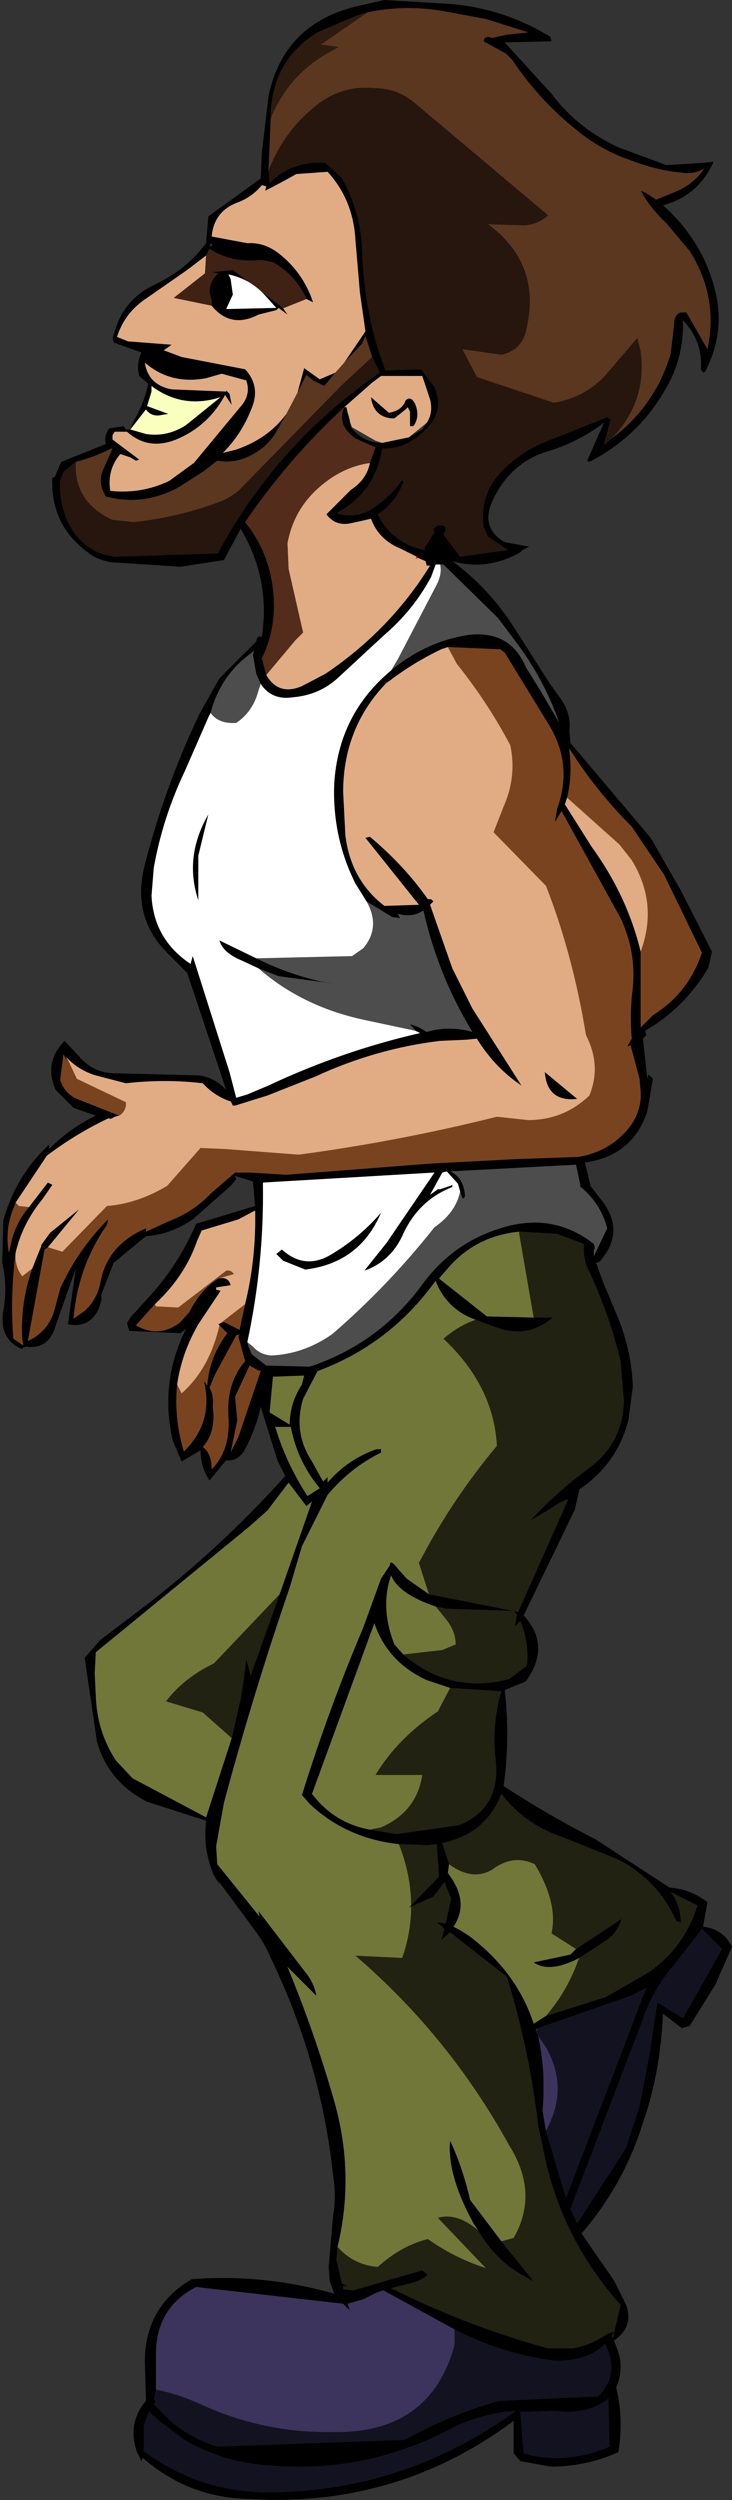 <?xml version="1.0" encoding="UTF-8" standalone="no"?>
<svg xmlns:xlink="http://www.w3.org/1999/xlink" height="112.05px" width="32.85px" xmlns="http://www.w3.org/2000/svg">
  <rect width="100%" height="100%" fill="#333333" stroke="none"/>
  <g transform="matrix(1.0, 0.0, 0.0, 1.0, 23.9, 53.15)">
    <path d="M-18.05 -33.9 L-17.95 -34.2 Q-17.45 -35.0 -17.25 -35.95 L-17.65 -36.3 Q-17.8 -36.85 -17.55 -37.35 L-18.8 -37.8 -18.85 -38.0 -18.65 -38.6 Q-18.2 -39.8 -16.95 -40.4 -15.55 -41.05 -14.65 -42.25 L-14.55 -43.45 -12.2 -45.15 -12.15 -46.3 -11.85 -48.85 Q-11.15 -52.15 -7.75 -52.9 L-6.65 -53.15 -4.15 -53.0 Q-1.5 -52.9 0.8 -51.5 L0.85 -51.3 -1.25 -51.25 0.85 -48.95 Q2.0 -47.4 3.85 -46.55 L6.0 -45.75 7.65 -45.85 8.1 -45.9 8.1 -45.85 Q7.4 -44.35 5.85 -43.95 7.65 -42.35 8.2 -40.1 8.65 -38.25 7.75 -36.5 L7.65 -36.45 7.55 -36.6 Q7.65 -37.85 6.75 -38.8 6.8 -37.05 5.9 -35.6 4.7 -33.55 2.55 -32.45 L2.45 -32.5 3.2 -34.2 Q2.0 -33.3 0.6 -32.9 -1.05 -32.35 -1.8 -30.7 -2.35 -29.5 -1.25 -28.85 L-0.15 -28.65 -0.45 -28.5 -0.55 -28.4 Q-2.05 -27.55 -3.6 -28.0 -1.9 -26.75 -0.75 -24.9 L0.75 -22.55 1.25 -21.85 Q1.75 -21.15 1.65 -20.4 L1.7 -19.85 5.3 -15.6 6.65 -13.25 8.05 -10.5 7.9 -9.8 Q6.85 -8.0 5.05 -6.95 L5.1 -6.75 4.95 -6.6 5.15 -4.8 5.2 -5.0 5.4 -4.8 5.15 -3.35 Q4.5 -1.35 2.35 -1.05 L2.6 0.0 3.1 0.65 Q4.2 2.05 3.0 3.4 L2.85 3.45 3.2 4.4 3.85 5.95 Q4.45 7.45 4.5 9.0 L4.3 10.5 Q3.8 12.45 2.1 13.6 L1.9 14.5 -0.4 19.25 Q0.85 20.6 -0.3 22.2 L-1.25 22.6 Q-1.0 24.75 -1.3 26.9 0.7 28.2 2.85 29.3 L6.15 31.45 Q7.05 31.5 7.85 32.1 L7.65 33.2 Q8.55 33.3 8.95 34.1 L8.2 35.8 7.05 37.65 6.85 37.7 6.7 37.75 5.85 37.1 Q5.75 39.75 4.9 42.15 4.05 44.8 2.2 46.95 L2.85 47.9 3.65 49.05 4.2 50.15 Q4.55 51.15 3.65 51.75 L3.75 52.0 Q4.15 52.95 3.75 53.85 4.1 55.25 3.85 56.75 2.4 57.4 0.8 57.4 L-0.55 57.15 -0.85 56.8 -0.85 55.35 Q-6.1 59.25 -12.7 58.85 -15.45 58.8 -17.5 57.0 L-17.55 57.15 -17.75 56.75 Q-18.2 55.45 -17.35 54.45 L-17.4 52.6 Q-17.35 50.2 -15.3 49.0 -12.05 48.75 -8.9 49.65 L-9.1 49.1 -9.15 48.45 -8.95 46.15 Q-8.8 45.25 -8.95 44.35 -9.5 39.25 -11.75 34.6 -12.0 34.0 -12.4 33.45 L-14.1 31.15 -14.05 31.3 -14.3 30.9 Q-14.8 29.75 -14.65 28.45 L-17.3 27.6 Q-19.05 26.7 -19.55 24.9 L-20.1 21.15 -19.4 20.35 -17.75 19.1 Q-14.1 16.35 -11.1 13.0 L-11.45 12.3 -12.2 9.9 Q-12.4 10.85 -12.9 11.8 -13.2 12.35 -13.75 12.3 L-14.5 13.2 Q-14.9 12.6 -14.9 11.85 L-15.75 12.35 -16.15 11.4 Q-16.75 8.8 -15.55 6.4 L-15.8 6.6 -18.1 6.5 -18.2 6.15 -18.05 5.9 -17.1 4.85 Q-15.85 3.45 -15.1 1.7 L-12.45 0.9 -12.55 -0.2 -13.35 -0.45 -13.3 -0.3 -13.55 0.0 -15.25 1.5 Q-16.3 2.2 -17.35 2.25 L-18.8 3.45 -19.35 4.85 -19.35 5.15 -19.45 5.45 Q-19.85 6.4 -20.85 6.2 L-20.5 3.7 -21.4 6.25 Q-21.7 7.35 -22.75 7.2 L-22.95 7.3 Q-23.95 6.85 -23.75 5.6 -23.55 4.5 -23.8 3.45 L-23.75 1.55 Q-23.2 -0.45 -21.7 -1.85 L-21.7 -1.65 Q-20.75 -2.6 -19.6 -3.15 L-20.6 -3.5 -21.4 -4.3 Q-21.95 -5.55 -21.0 -6.5 L-20.35 -5.8 Q-19.75 -5.1 -18.85 -5.05 L-14.95 -4.95 Q-14.25 -4.85 -13.75 -4.3 L-15.5 -9.55 -16.45 -10.5 Q-18.0 -12.1 -17.4 -14.4 -16.5 -17.9 -14.95 -21.15 L-14.05 -22.75 -12.4 -24.4 Q-12.35 -24.7 -12.15 -24.6 -11.75 -27.2 -13.1 -29.45 L-13.85 -28.05 -15.8 -27.75 -18.9 -27.95 Q-19.5 -28.05 -19.9 -28.35 -21.65 -29.6 -21.55 -31.75 L-21.45 -31.75 -21.15 -32.45 -19.15 -33.25 Q-19.25 -33.6 -19.0 -33.95 L-18.35 -34.05 -18.25 -33.9 -18.05 -33.9 -17.35 -33.7 Q-16.4 -33.55 -15.55 -34.1 L-14.0 -35.35 Q-15.7 -34.8 -17.1 -35.85 L-17.1 -35.6 -17.3 -34.95 -16.35 -34.6 -16.65 -34.55 Q-17.1 -34.45 -17.35 -34.8 L-18.05 -33.9 M3.55 -33.5 Q5.5 -34.95 6.2 -37.3 L6.35 -38.6 Q6.35 -39.05 6.65 -39.15 L6.9 -39.15 7.85 -37.5 Q8.35 -39.85 7.05 -41.9 L6.0 -43.15 Q5.3 -43.8 4.85 -44.6 L5.0 -44.55 Q5.25 -44.4 5.55 -44.2 L6.4 -44.55 Q7.25 -44.9 7.7 -45.6 7.3 -45.35 6.8 -45.4 5.6 -45.5 4.45 -45.95 3.1 -46.4 2.0 -47.3 0.3 -48.65 -0.9 -50.45 L-1.2 -50.75 -2.2 -51.3 -2.15 -51.45 -2.0 -51.5 -1.8 -51.45 -1.15 -51.6 -1.1 -51.6 -0.2 -51.7 -2.1 -52.3 -4.0 -52.65 Q-5.7 -52.95 -7.4 -52.6 L-7.9 -52.45 -9.65 -51.7 Q-11.75 -50.4 -11.75 -47.85 L-11.85 -45.5 -11.8 -44.95 Q-10.8 -45.95 -9.3 -45.85 L-8.9 -45.5 -8.55 -45.15 Q-7.7 -43.65 -7.65 -41.9 -7.55 -39.0 -6.6 -36.55 L-5.0 -36.6 -4.4 -35.8 Q-3.95 -34.75 -4.75 -33.95 -5.65 -33.0 -6.75 -33.05 -7.05 -31.1 -8.8 -30.15 -7.85 -29.85 -7.05 -30.45 -6.4 -30.9 -6.0 -31.45 -5.85 -31.7 -5.8 -31.55 -6.15 -30.6 -6.95 -30.1 -6.3 -28.8 -4.85 -28.5 L-4.85 -28.6 -4.4 -29.3 -4.45 -29.45 -4.25 -29.6 -4.0 -29.6 -3.9 -29.5 -3.9 -29.35 -4.0 -29.2 -3.25 -28.2 -1.1 -28.5 -2.0 -29.1 -2.2 -29.55 Q-2.4 -31.15 -1.15 -32.25 -0.35 -33.0 0.7 -33.4 L3.35 -34.45 3.5 -34.35 3.2 -33.2 3.55 -33.5 M-6.35 -23.1 Q-4.8 -24.4 -2.85 -24.7 -1.0 -24.9 -0.3 -23.25 L0.35 -22.2 1.2 -20.75 Q0.5 -22.75 -0.8 -24.45 L-1.55 -25.45 -4.0 -27.85 -4.15 -27.85 -4.35 -27.85 -4.55 -27.3 Q-5.35 -25.8 -6.7 -24.65 L-8.7 -22.8 Q-9.55 -22.0 -10.75 -21.9 -11.7 -21.75 -12.2 -22.5 L-12.4 -22.95 -12.55 -23.8 -12.5 -24.0 -12.6 -23.9 Q-14.0 -22.9 -14.45 -21.2 L-14.55 -21.0 -15.6 -18.6 Q-16.6 -16.5 -17.0 -14.25 L-17.1 -13.0 Q-17.0 -11.05 -15.35 -9.95 L-15.25 -10.3 -13.6 -5.1 -13.3 -3.95 -12.8 -4.1 -11.85 -4.5 Q-8.55 -6.05 -5.05 -6.85 L-5.25 -6.95 -5.5 -7.25 -5.2 -7.15 -5.0 -7.05 -4.75 -6.9 Q-3.75 -7.2 -2.7 -6.9 -4.25 -9.45 -4.9 -12.35 -5.4 -12.0 -6.05 -12.2 L-5.95 -12.0 -6.3 -12.05 -7.45 -12.75 -7.95 -13.55 Q-9.0 -15.65 -8.9 -18.05 -8.7 -21.15 -6.35 -23.1 M4.85 -10.5 L4.85 -7.1 5.4 -7.65 Q7.0 -8.65 7.6 -10.45 L5.9 -13.95 4.45 -16.1 Q2.85 -17.7 1.65 -19.6 L1.65 -19.5 Q1.8 -18.45 1.55 -17.4 L1.45 -17.1 2.65 -15.2 Q4.25 -13.0 4.85 -10.5 M-21.75 2.75 L-21.9 2.85 -22.65 6.95 Q-21.65 6.5 -21.4 5.35 L-21.2 4.6 Q-20.4 2.85 -19.05 1.5 L-19.1 1.75 Q-20.4 3.6 -20.6 5.95 L-20.1 5.6 Q-19.55 5.1 -19.4 4.35 -19.1 2.65 -17.35 1.9 L-17.35 2.05 -16.25 1.55 Q-15.2 1.15 -14.4 0.3 L-13.35 -0.6 -12.7 -0.6 -11.05 -0.5 -4.6 -1.0 -0.8 -1.2 2.05 -1.3 Q3.3 -1.5 4.15 -2.4 4.9 -3.2 4.85 -4.2 L4.8 -4.8 4.4 -6.3 4.25 -6.25 4.45 -6.6 Q4.35 -7.75 4.5 -8.9 4.65 -10.5 3.95 -12.0 L1.3 -16.8 1.0 -16.3 1.1 -16.9 Q1.85 -18.95 0.65 -20.8 L-1.25 -23.9 -1.45 -24.05 -3.8 -24.15 -4.1 -24.05 Q-5.35 -23.45 -6.4 -22.65 L-6.6 -22.55 -6.6 -22.5 Q-8.5 -20.5 -8.5 -17.65 L-8.4 -15.7 Q-8.15 -13.7 -6.65 -12.55 L-5.1 -12.6 -7.5 -15.6 -7.3 -15.65 Q-5.75 -14.35 -4.7 -12.85 L-4.55 -12.85 -4.45 -12.75 -4.6 -12.6 -3.6 -9.75 -2.7 -7.95 -0.5 -4.5 Q-1.7 -5.3 -2.5 -6.6 L-3.0 -6.55 -4.15 -6.5 Q-7.05 -6.15 -9.75 -4.9 L-11.9 -4.05 -13.35 -3.6 -13.45 -3.6 -13.55 -3.8 -13.6 -3.8 Q-14.3 -4.05 -14.8 -4.6 -16.5 -4.8 -18.25 -4.6 L-19.6 -4.95 Q-20.4 -5.2 -20.9 -5.75 L-20.95 -5.8 -20.9 -5.6 -21.05 -5.9 -21.2 -4.75 Q-21.0 -4.15 -20.45 -3.9 L-18.55 -3.15 -18.75 -3.1 Q-18.9 -3.0 -19.0 -3.0 L-18.95 -3.05 -19.1 -3.0 Q-20.55 -2.3 -21.8 -1.35 L-23.2 0.75 -23.25 0.9 Q-23.7 1.9 -23.5 3.0 L-23.4 2.55 Q-23.2 1.65 -22.6 0.95 L-21.75 -0.15 -21.55 -0.05 -22.0 0.6 Q-22.9 1.7 -23.2 3.0 -23.45 4.95 -23.3 6.85 L-22.85 7.15 -22.9 6.9 Q-23.0 5.25 -22.45 3.7 L-22.05 2.7 -22.05 2.65 -21.65 2.1 -20.35 1.05 -21.75 2.75 M2.0 -3.9 Q0.65 -3.75 0.55 -5.1 L2.0 -3.9 M-8.45 -36.9 L-7.5 -38.3 -7.75 -40.05 -7.95 -42.4 Q-8.05 -44.2 -9.2 -45.45 L-10.6 -45.35 Q-11.4 -44.9 -12.0 -44.6 L-11.95 -44.8 -12.15 -44.85 Q-12.6 -44.3 -13.3 -44.05 -14.3 -43.65 -14.4 -42.55 L-12.8 -42.25 Q-12.05 -42.3 -11.4 -41.8 -10.3 -40.95 -9.85 -39.6 L-10.15 -39.75 Q-10.6 -40.8 -11.65 -41.4 L-12.2 -41.5 Q-13.5 -41.35 -14.5 -42.0 L-14.65 -41.7 -15.5 -41.05 -17.3 -39.8 Q-18.3 -39.15 -18.65 -38.05 L-18.15 -37.85 -16.2 -37.7 -16.55 -37.45 -15.75 -37.15 -12.9 -36.6 Q-12.25 -35.9 -12.55 -35.0 -13.0 -33.75 -13.9 -32.85 L-13.3 -33.0 Q-11.85 -33.5 -11.05 -34.6 L-11.5 -33.8 Q-11.85 -33.2 -12.45 -32.85 -13.25 -32.35 -14.15 -32.5 L-14.8 -32.0 -15.9 -31.3 Q-17.5 -30.45 -19.15 -30.9 -19.55 -31.55 -19.25 -32.15 L-18.85 -33.05 -18.9 -33.05 Q-19.7 -32.65 -20.5 -32.45 L-21.05 -32.0 -21.2 -31.6 Q-21.25 -30.65 -20.85 -29.75 -20.2 -28.4 -18.75 -28.2 L-14.1 -28.35 -14.1 -28.4 Q-11.45 -33.3 -6.85 -36.45 L-7.2 -37.15 -7.5 -38.1 -7.65 -37.75 -8.45 -36.9 M-11.2 -39.35 L-11.0 -39.05 -11.4 -39.35 -11.5 -39.25 -12.3 -39.05 Q-13.55 -38.4 -14.4 -39.45 L-14.4 -39.7 -14.5 -40.05 Q-14.5 -40.55 -14.1 -40.9 L-14.4 -40.95 -13.45 -41.05 -11.2 -39.35 M-14.35 -42.15 L-14.45 -42.25 -14.5 -42.1 -14.35 -42.15 M-13.65 -40.85 L-13.55 -40.65 -13.45 -39.95 -13.75 -39.3 -11.5 -39.35 -11.95 -39.85 Q-12.65 -40.65 -13.65 -40.85 M-10.55 -35.55 L-10.25 -36.65 -9.55 -36.15 -8.85 -36.45 -9.35 -35.85 -9.85 -36.1 -10.15 -36.35 -10.55 -35.55 M-12.85 -36.1 L-13.95 -36.4 -14.65 -36.2 Q-16.25 -35.9 -17.4 -36.9 -17.25 -35.9 -16.2 -35.7 L-13.75 -35.6 -13.75 -35.65 -13.6 -35.5 -13.5 -35.0 -13.8 -35.45 Q-14.55 -34.05 -16.0 -33.45 -17.25 -32.95 -18.2 -33.8 L-18.75 -33.8 -18.85 -33.65 -18.85 -33.45 -17.65 -32.55 -17.8 -32.5 -18.05 -32.65 -18.5 -32.8 Q-19.1 -32.1 -18.95 -31.15 -17.55 -31.0 -16.3 -31.6 L-15.2 -32.4 -13.0 -35.05 Q-12.65 -35.55 -12.85 -36.1 M-7.3 -32.4 L-7.05 -33.1 -7.95 -33.5 Q-8.8 -34.1 -8.45 -34.9 -10.95 -32.6 -12.9 -29.75 -11.85 -28.45 -11.65 -26.75 -11.45 -25.05 -12.15 -23.65 L-11.95 -22.9 Q-11.4 -21.95 -10.35 -22.4 L-9.3 -22.95 Q-6.4 -24.9 -4.6 -27.8 L-4.75 -27.8 -4.8 -28.0 -5.15 -28.15 -5.2 -28.2 -5.9 -28.55 Q-6.9 -28.95 -7.25 -29.9 L-8.15 -29.7 Q-8.85 -29.55 -9.25 -30.1 L-8.15 -31.2 Q-7.45 -31.65 -7.3 -32.4 M-4.75 -34.2 Q-4.45 -34.65 -4.6 -35.25 L-4.95 -36.3 -6.8 -36.3 -7.2 -36.0 -8.45 -34.9 -8.35 -34.9 -8.3 -34.65 -8.25 -34.5 -8.2 -34.3 -8.2 -34.25 -8.15 -34.0 Q-7.6 -33.3 -6.75 -33.3 L-5.55 -33.55 -4.95 -33.9 -4.75 -34.2 M-7.25 -35.35 L-6.45 -34.65 Q-5.85 -34.75 -5.7 -35.2 -5.45 -35.45 -5.25 -35.0 -5.05 -34.45 -5.35 -34.05 L-5.5 -34.05 -5.5 -34.7 -5.6 -34.9 -5.7 -34.8 -6.2 -34.4 -6.35 -34.4 Q-7.15 -34.5 -7.25 -35.35 M-15.0 -14.8 L-15.0 -12.8 Q-15.65 -14.75 -14.55 -16.65 L-15.0 -14.8 M-12.3 -9.75 L-13.05 -10.1 Q-13.9 -10.45 -14.05 -11.0 L-12.4 -10.2 Q-11.0 -9.5 -9.45 -9.15 L-8.8 -9.05 -11.4 -9.4 -12.3 -9.75 M-3.25 0.25 L-3.35 -0.1 -3.85 -0.65 -4.05 -0.6 -4.6 0.4 -4.25 0.15 -4.15 0.15 -3.7 0.0 -3.6 -0.05 -3.6 0.05 Q-5.15 0.65 -5.85 2.25 -6.4 3.4 -7.55 3.8 L-6.55 2.55 -4.4 -0.6 -12.1 -0.15 -12.1 -0.05 Q-12.05 3.5 -12.8 7.0 L-12.75 7.2 -12.6 7.55 -11.95 8.05 -10.0 8.1 Q-6.85 7.05 -4.9 4.35 -3.55 2.55 -1.45 1.9 0.9 1.15 2.75 2.6 L2.8 2.8 2.75 2.85 2.75 3.15 3.35 1.9 Q3.05 0.75 2.1 0.0 L2.15 0.0 1.95 -0.95 -3.7 -0.65 Q-3.25 -0.45 -3.1 0.05 -2.95 0.6 -3.15 0.55 L-3.25 0.25 M0.05 5.9 L0.9 5.9 Q-0.2 6.85 -1.6 6.35 L-2.55 6.0 Q-3.7 5.6 -4.25 4.5 L-4.35 4.25 Q-6.4 7.1 -9.65 8.3 L-10.3 9.55 Q-10.75 11.05 -9.9 12.35 L-9.4 13.25 -9.2 13.05 -9.2 13.3 Q-8.3 12.25 -7.0 11.8 L-6.8 11.8 -6.8 11.95 Q-8.2 12.65 -9.2 13.85 L-10.35 16.15 -10.9 18.0 Q-12.55 22.8 -13.85 27.65 L-14.2 29.6 -14.15 30.4 -12.25 32.75 -12.3 32.5 -10.15 35.3 Q-9.8 35.75 -9.7 36.3 L-11.0 35.0 Q-9.8 37.9 -8.95 40.85 -7.95 44.2 -8.75 47.55 L-8.8 48.15 -8.55 49.2 -8.3 49.3 -8.5 49.3 -8.5 49.45 -8.05 49.5 -4.95 48.6 -4.7 48.8 Q-5.0 49.05 -5.35 49.15 L-6.35 49.4 Q-2.95 51.1 0.7 52.1 L1.8 52.1 Q2.65 51.95 3.35 51.45 L3.65 51.35 3.55 51.55 3.6 51.65 3.95 50.15 Q1.3 47.2 0.5 43.3 L0.25 42.1 Q-0.15 38.7 -1.15 35.45 L-3.7 33.45 -4.1 33.8 -3.95 33.3 -4.3 33.0 -3.9 33.05 -3.65 31.95 -3.95 31.2 -4.45 31.85 -5.45 32.3 -5.55 32.35 -5.45 32.25 -4.2 30.95 -4.3 29.5 -4.7 29.55 -6.0 29.5 Q-8.35 29.25 -10.0 27.7 L-10.35 27.3 Q-9.15 23.45 -7.6 19.8 L-6.8 17.6 -6.4 17.0 Q-6.4 16.7 -6.05 17.15 L-5.65 17.6 -4.65 18.3 -0.85 19.05 -0.65 19.1 1.6 14.05 Q1.4 14.05 0.75 14.5 L-0.1 15.0 Q1.05 13.75 2.4 12.75 4.05 11.6 4.1 9.65 L3.95 7.85 Q3.45 5.8 2.55 3.85 2.25 3.3 2.3 2.6 L1.1 2.15 -0.6 2.05 Q-2.6 2.25 -3.85 3.75 L-4.2 4.15 -2.05 5.85 0.05 5.9 M-2.45 46.8 L-2.65 46.5 Q-3.85 44.3 -3.7 42.8 -3.15 43.95 -2.8 45.45 L-1.4 47.3 0.05 49.1 -0.5 48.8 Q-1.7 48.1 -2.45 46.8 M-6.8 1.2 Q-7.75 3.45 -10.2 3.75 L-11.2 3.35 -11.5 3.05 -11.25 2.85 Q-10.2 3.8 -9.0 3.05 -7.75 2.3 -6.8 1.2 M-12.9 5.3 Q-12.4 3.25 -12.45 1.1 L-13.2 1.5 -14.85 2.0 -15.05 2.45 Q-15.6 4.05 -16.95 5.3 L-17.8 6.25 Q-16.75 6.85 -15.8 6.1 L-15.4 5.65 Q-14.9 4.65 -14.1 4.15 -13.65 4.05 -13.55 4.45 L-14.2 4.55 -14.2 4.65 -14.0 4.7 -15.0 6.2 Q-15.75 7.5 -15.95 8.9 -16.1 10.4 -15.65 11.9 -14.3 10.6 -14.75 8.75 L-14.6 8.95 Q-14.5 7.65 -13.7 6.6 L-14.05 6.25 -14.1 6.2 -14.0 6.15 -13.85 6.1 -13.15 6.45 -12.9 5.3 M-12.2 8.3 L-12.35 8.25 -12.7 8.05 -13.35 9.45 -13.25 10.5 -13.55 11.95 -13.2 11.25 -12.2 8.3 M-10.35 8.9 L-10.25 8.5 -11.65 8.55 -11.8 10.15 -10.9 10.7 Q-10.9 9.75 -10.35 8.9 M-13.15 6.95 L-13.2 6.75 -13.15 6.65 -13.3 6.7 -14.25 8.45 -14.5 9.05 Q-14.3 9.35 -14.35 9.9 -14.2 11.05 -14.8 11.7 -14.4 12.0 -14.4 12.7 -13.55 11.85 -13.65 10.35 -13.75 8.85 -12.9 7.85 L-13.15 6.95 M-11.55 10.8 Q-11.05 12.45 -10.1 13.9 L-9.55 13.55 Q-10.55 12.35 -10.85 10.8 L-11.55 10.8 M-11.35 18.3 L-9.9 14.15 -10.15 14.35 -10.95 13.3 -11.9 14.55 -12.75 15.3 -19.6 20.9 -19.65 21.85 -19.6 22.85 Q-19.55 24.45 -18.7 25.75 L-17.95 26.55 -14.65 28.3 -13.5 24.75 -13.1 23.0 -12.95 22.05 -12.85 21.2 -12.65 21.95 -11.35 18.3 M-4.35 18.85 Q-6.0 18.3 -6.35 17.45 -6.85 18.9 -6.2 20.55 L-5.8 21.0 Q-3.7 22.8 -1.05 22.1 L-0.25 21.5 Q-0.15 20.45 -0.55 19.5 L-0.8 19.75 -0.7 19.2 -0.85 19.05 -3.85 18.95 -4.35 18.85 M-3.7 22.5 L-4.75 22.15 Q-6.5 21.35 -7.1 19.6 L-9.9 27.25 -9.65 27.55 Q-8.7 28.6 -7.3 28.85 L-6.1 29.05 -3.3 28.65 Q-1.45 27.9 -1.65 25.8 -1.85 24.15 -1.4 22.65 L-3.7 22.5 M0.6 37.2 L3.3 36.35 5.2 35.25 Q6.8 34.15 7.4 32.25 L6.2 31.65 Q6.65 32.25 6.65 33.0 L6.45 32.95 Q5.6 31.05 3.75 30.15 L1.25 29.15 Q-0.35 28.6 -1.4 27.25 -2.1 29.05 -4.05 29.45 L-3.75 30.4 -3.8 30.8 Q-2.8 32.1 -3.55 33.2 -3.15 33.4 -2.8 33.65 -0.7 35.25 0.05 37.55 L0.6 37.2 M1.95 34.2 L4.0 32.85 Q3.8 33.5 3.25 33.85 L2.1 34.6 Q0.75 35.3 0.05 34.8 L1.7 34.45 1.95 34.2 M-3.5 51.25 L-6.7 49.5 -7.0 49.6 -7.6 49.9 -8.3 50.1 -8.2 50.4 -8.5 50.1 -15.1 49.35 Q-16.85 50.25 -16.9 52.25 L-16.9 53.95 -16.9 54.0 -17.0 54.4 -16.9 54.45 -17.0 54.6 -16.25 55.35 Q-15.3 56.15 -14.15 56.5 L-5.75 56.2 Q-3.65 55.05 -1.5 54.45 L2.95 54.25 Q3.85 53.35 3.35 52.1 L3.25 51.9 Q2.45 52.7 0.95 52.65 -1.3 52.35 -3.3 51.35 L-3.5 51.25 M-0.4 56.8 L-0.05 56.9 Q1.75 57.25 3.45 56.5 L3.4 54.35 Q2.45 55.1 1.05 54.9 L-0.55 54.95 -0.4 56.8 M-3.95 55.85 Q-7.65 57.7 -11.75 57.35 -13.75 57.25 -15.55 56.25 L-16.75 55.35 -17.15 55.0 -17.2 54.9 -17.45 55.55 -17.45 56.7 Q-14.9 58.6 -11.65 58.55 -5.65 58.45 -0.75 54.9 -2.4 55.0 -3.95 55.85 M0.6 42.35 L1.5 45.35 5.1 35.95 4.4 36.3 0.25 37.75 0.15 37.8 0.15 37.9 0.25 38.1 Q0.6 39.65 0.45 41.45 L0.6 42.35 M8.5 34.2 L7.6 33.3 6.4 34.85 Q5.4 36.0 4.95 37.35 L1.7 45.85 2.0 46.5 4.2 43.1 4.8 41.25 5.25 38.9 5.6 36.6 6.75 37.3 8.5 34.2" fill="#000000" fill-rule="evenodd" stroke="none"/>
    <path d="M-7.4 -52.6 Q-5.7 -52.95 -4.0 -52.65 L-2.1 -52.3 -0.2 -51.7 -1.1 -51.6 -1.15 -51.6 -1.8 -51.45 -2.0 -51.5 -2.15 -51.45 -2.2 -51.3 -1.2 -50.75 -0.9 -50.45 Q0.3 -48.65 2.0 -47.3 3.1 -46.4 4.45 -45.95 5.6 -45.5 6.8 -45.4 7.3 -45.35 7.7 -45.6 7.25 -44.9 6.4 -44.55 L5.55 -44.2 Q5.25 -44.4 5.0 -44.55 L4.85 -44.6 Q5.3 -43.8 6.0 -43.15 L7.05 -41.9 Q8.35 -39.85 7.85 -37.5 L6.9 -39.15 6.65 -39.15 Q6.35 -39.05 6.35 -38.6 L6.2 -37.3 Q5.5 -34.95 3.55 -33.5 5.15 -35.15 4.85 -37.4 L4.7 -38.0 3.2 -36.25 Q2.25 -35.3 0.95 -35.1 L-2.5 -36.25 -3.15 -37.5 -1.4 -37.25 Q-0.5 -37.45 -0.3 -38.3 0.45 -41.3 -2.0 -43.1 L-0.35 -43.05 Q0.25 -43.1 0.7 -43.5 L-5.25 -48.5 Q-6.05 -49.2 -7.1 -49.2 -8.6 -49.35 -9.8 -48.35 -11.2 -47.2 -11.85 -45.5 L-11.75 -47.85 Q-10.9 -49.9 -8.95 -50.9 L-8.7 -51.05 -9.5 -51.15 -7.4 -52.6 M-8.45 -36.9 L-7.65 -37.75 -7.5 -38.1 -7.2 -37.15 -8.55 -35.9 -13.15 -31.2 Q-13.6 -30.8 -14.2 -30.6 -16.0 -29.95 -17.9 -29.75 L-18.85 -29.85 Q-20.6 -30.65 -20.5 -32.45 -19.7 -32.65 -18.9 -33.05 L-18.85 -33.05 -19.25 -32.15 Q-19.55 -31.55 -19.15 -30.9 -17.5 -30.45 -15.9 -31.3 L-14.8 -32.0 -14.15 -32.5 Q-13.25 -32.35 -12.45 -32.85 -11.85 -33.2 -11.5 -33.8 L-11.05 -34.6 -10.55 -35.55 -10.15 -36.35 -9.85 -36.1 -9.35 -35.85 -8.85 -36.45 -8.45 -36.9" fill="#5b3720" fill-rule="evenodd" stroke="none"/>
    <path d="M3.55 -33.5 L3.2 -33.2 3.5 -34.35 3.35 -34.45 0.7 -33.4 Q-0.35 -33.0 -1.15 -32.25 -2.4 -31.15 -2.2 -29.55 L-2.0 -29.1 -1.1 -28.5 -3.25 -28.2 -4.0 -29.2 -3.9 -29.35 -3.9 -29.5 -4.0 -29.6 -4.25 -29.6 -4.45 -29.45 -4.4 -29.3 -4.85 -28.6 -4.85 -28.5 Q-6.3 -28.8 -6.95 -30.1 -6.15 -30.6 -5.8 -31.55 -5.85 -31.7 -6.0 -31.45 -6.4 -30.9 -7.05 -30.45 -7.85 -29.85 -8.8 -30.15 -7.05 -31.1 -6.75 -33.05 -5.65 -33.0 -4.75 -33.95 -3.95 -34.75 -4.4 -35.8 L-5.0 -36.6 -6.6 -36.55 Q-7.55 -39.0 -7.65 -41.9 -7.7 -43.65 -8.55 -45.15 L-8.9 -45.5 -9.3 -45.85 Q-10.8 -45.95 -11.8 -44.95 L-11.85 -45.5 Q-11.2 -47.2 -9.8 -48.35 -8.6 -49.35 -7.1 -49.2 -6.05 -49.2 -5.25 -48.5 L0.7 -43.5 Q0.25 -43.1 -0.35 -43.05 L-2.0 -43.1 Q0.45 -41.3 -0.3 -38.3 -0.5 -37.45 -1.4 -37.25 L-3.15 -37.5 -2.5 -36.25 0.95 -35.1 Q2.25 -35.3 3.2 -36.25 L4.7 -38.0 4.85 -37.4 Q5.15 -35.15 3.55 -33.5 M-7.2 -37.15 L-6.85 -36.45 Q-11.45 -33.3 -14.1 -28.4 L-14.1 -28.35 -18.75 -28.2 Q-20.2 -28.4 -20.85 -29.75 -21.25 -30.65 -21.2 -31.6 L-21.05 -32.0 -20.5 -32.45 Q-20.6 -30.65 -18.85 -29.85 L-17.9 -29.75 Q-16.0 -29.95 -14.2 -30.6 -13.6 -30.8 -13.15 -31.2 L-8.55 -35.9 -7.2 -37.15" fill="#26160d" fill-rule="evenodd" stroke="none"/>
    <path d="M-4.15 -27.85 L-4.0 -27.85 -1.55 -25.45 -0.8 -24.45 Q0.5 -22.75 1.2 -20.75 L0.35 -22.2 -0.3 -23.25 Q-1.0 -24.9 -2.85 -24.7 -4.8 -24.4 -6.35 -23.1 L-6.05 -23.6 -4.3 -26.95 Q-4.05 -27.45 -4.15 -27.85 M-7.45 -12.75 L-6.3 -12.05 -5.95 -12.0 -6.05 -12.2 Q-5.4 -12.0 -4.9 -12.35 -4.25 -9.45 -2.7 -6.9 -3.75 -7.2 -4.75 -6.9 L-5.0 -7.05 -5.2 -7.15 -5.5 -7.25 -5.25 -6.95 -7.6 -7.45 Q-10.35 -8.05 -12.3 -9.75 L-11.4 -9.4 -8.8 -9.05 -9.45 -9.15 Q-11.0 -9.5 -12.4 -10.2 L-8.1 -10.3 -7.6 -10.65 Q-6.8 -11.6 -7.45 -12.75 M-14.45 -21.2 Q-14.0 -22.9 -12.6 -23.9 L-12.5 -24.0 -12.55 -23.8 -12.4 -22.95 -12.2 -22.5 -12.3 -22.2 Q-12.55 -21.25 -13.3 -20.75 -14.1 -20.7 -14.45 -21.2 M-3.25 0.25 L-3.15 0.55 Q-2.95 0.6 -3.1 0.05 -3.25 -0.45 -3.7 -0.65 L1.95 -0.95 2.15 0.0 2.1 0.0 Q3.05 0.75 3.35 1.9 L2.75 3.15 2.75 2.85 2.8 2.8 2.75 2.6 Q0.9 1.15 -1.45 1.9 -3.55 2.55 -4.9 4.35 -6.85 7.05 -10.0 8.1 L-11.95 8.05 -12.6 7.55 -12.75 7.2 -12.8 7.0 -12.55 7.2 Q-12.25 7.55 -11.75 7.6 -10.3 7.55 -9.0 6.65 -6.5 4.5 -4.4 1.85 -3.45 1.2 -3.25 0.25" fill="#4d4d4d" fill-rule="evenodd" stroke="none"/>
    <path d="M1.55 -17.4 Q1.8 -18.45 1.65 -19.5 L1.65 -19.6 Q2.85 -17.7 4.45 -16.1 L5.9 -13.95 7.6 -10.45 Q7.0 -8.65 5.4 -7.65 L4.85 -7.1 4.85 -10.5 Q5.65 -12.65 4.45 -14.6 L3.9 -15.3 1.55 -17.4 M-3.8 -24.15 L-1.45 -24.05 -1.25 -23.9 0.65 -20.8 Q1.85 -18.95 1.1 -16.9 L1.0 -16.3 1.3 -16.8 3.95 -12.0 Q4.65 -10.5 4.5 -8.9 4.35 -7.75 4.45 -6.6 L4.25 -6.25 4.4 -6.3 4.8 -4.8 4.85 -4.2 Q4.9 -3.2 4.15 -2.4 3.3 -1.5 2.05 -1.3 L-0.8 -1.2 -4.6 -1.0 -11.05 -0.5 -12.7 -0.6 -13.35 -0.6 -14.4 0.3 Q-15.2 1.15 -16.25 1.55 L-17.35 2.05 -17.35 1.9 Q-19.1 2.65 -19.4 4.35 -19.55 5.1 -20.1 5.6 L-20.6 5.95 Q-20.4 3.6 -19.1 1.75 L-19.05 1.5 Q-20.4 2.85 -21.2 4.6 L-21.4 5.35 Q-21.65 6.5 -22.65 6.95 L-21.9 2.85 -21.75 2.75 -21.1 2.95 -19.1 0.9 Q-17.75 0.8 -16.4 0.0 L-14.9 -1.7 -13.75 -1.65 -10.5 -1.4 Q-6.0 -2.0 -1.6 -3.1 L-0.2 -2.95 Q1.4 -2.95 2.55 -4.05 3.1 -5.4 2.4 -6.75 1.8 -10.4 0.6 -13.45 L-1.75 -15.85 -1.3 -17.0 Q-0.7 -18.35 -1.0 -19.75 -2.0 -21.65 -3.4 -23.4 L-3.8 -24.15 M-22.45 3.7 Q-23.0 5.25 -22.9 6.9 L-22.85 7.15 -23.3 6.85 Q-23.45 4.95 -23.2 3.0 -23.25 3.6 -22.9 4.05 L-22.45 3.7 M-22.6 0.95 Q-23.2 1.65 -23.4 2.55 L-23.5 3.0 Q-23.7 1.9 -23.25 0.9 L-23.2 0.75 -23.05 0.9 -22.6 0.95 M-18.55 -3.15 L-20.45 -3.9 Q-21.0 -4.15 -21.2 -4.75 L-21.05 -5.9 -20.9 -5.6 -20.95 -5.8 -20.9 -5.75 -20.45 -4.8 -18.25 -3.75 -18.25 -3.6 Q-18.3 -3.3 -18.55 -3.15 M-12.9 5.3 L-13.15 6.45 -13.85 6.1 -14.0 6.15 -12.9 5.3 M-14.05 6.25 L-13.7 6.6 Q-14.5 7.65 -14.6 8.95 L-14.75 8.75 Q-14.3 10.6 -15.65 11.9 -16.1 10.4 -15.95 8.9 L-15.75 9.3 Q-14.5 8.2 -14.05 6.25 M-14.1 4.15 Q-14.9 4.65 -15.4 5.65 L-15.8 6.1 Q-16.75 6.85 -17.8 6.25 L-16.95 5.3 -16.9 5.4 -15.9 5.45 -13.75 3.8 Q-13.55 3.75 -13.4 3.95 L-14.1 4.15 M-12.2 8.3 L-13.2 11.25 -13.55 11.95 -13.25 10.5 -13.35 9.45 -12.7 8.05 -12.35 8.25 -12.2 8.3 M-13.15 6.95 L-12.9 7.85 Q-13.75 8.85 -13.65 10.35 -13.55 11.85 -14.4 12.7 -14.4 12.0 -14.8 11.7 -14.2 11.05 -14.35 9.9 -14.3 9.35 -14.5 9.05 L-14.25 8.45 -13.3 6.7 -13.15 6.65 -13.2 6.75 -13.15 6.95" fill="#7a431f" fill-rule="evenodd" stroke="none"/>
    <path d="M4.85 -10.5 Q4.25 -13.0 2.65 -15.2 L1.45 -17.1 1.55 -17.4 3.9 -15.3 4.45 -14.6 Q5.65 -12.65 4.85 -10.5 M-21.75 2.75 L-20.35 1.05 -21.65 2.1 -22.05 2.65 -22.05 2.7 -22.45 3.7 -22.9 4.05 Q-23.25 3.6 -23.2 3.0 -22.9 1.7 -22.0 0.6 L-21.55 -0.05 -21.75 -0.15 -22.6 0.95 -23.05 0.9 -23.2 0.75 -21.8 -1.35 Q-20.55 -2.3 -19.1 -3.0 L-18.95 -3.05 -19.0 -3.0 Q-18.9 -3.0 -18.75 -3.1 L-18.55 -3.15 Q-18.3 -3.3 -18.25 -3.6 L-18.25 -3.75 -20.45 -4.8 -20.9 -5.75 Q-20.4 -5.2 -19.6 -4.95 L-18.25 -4.6 Q-16.5 -4.8 -14.8 -4.6 -14.3 -4.05 -13.6 -3.8 L-13.55 -3.8 -13.45 -3.6 -13.35 -3.6 -11.9 -4.05 -9.75 -4.9 Q-7.05 -6.15 -4.15 -6.5 L-3.0 -6.55 -2.5 -6.6 Q-1.7 -5.3 -0.5 -4.5 L-2.7 -7.95 -3.6 -9.75 -4.6 -12.6 -4.45 -12.75 -4.55 -12.85 -4.7 -12.85 Q-5.75 -14.35 -7.3 -15.65 L-7.5 -15.6 -5.1 -12.6 -6.65 -12.55 Q-8.15 -13.7 -8.4 -15.7 L-8.5 -17.65 Q-8.5 -20.5 -6.6 -22.5 L-6.4 -22.65 Q-5.35 -23.45 -4.1 -24.05 L-3.8 -24.15 -3.4 -23.4 Q-2.0 -21.65 -1.0 -19.75 -0.7 -18.35 -1.3 -17.0 L-1.75 -15.85 0.6 -13.45 Q1.8 -10.4 2.4 -6.75 3.1 -5.4 2.55 -4.05 1.4 -2.95 -0.2 -2.95 L-1.6 -3.1 Q-6.0 -2.0 -10.5 -1.4 L-13.75 -1.65 -14.9 -1.7 -16.4 0.0 Q-17.75 0.8 -19.1 0.9 L-21.1 2.95 -21.75 2.75 M2.0 -3.9 L0.55 -5.1 Q0.65 -3.75 2.0 -3.9 M-10.15 -39.75 L-9.85 -39.6 Q-10.3 -40.95 -11.4 -41.8 -12.05 -42.3 -12.8 -42.25 L-14.4 -42.55 Q-14.3 -43.65 -13.3 -44.05 -12.6 -44.3 -12.15 -44.85 L-11.95 -44.8 -12.0 -44.6 Q-11.4 -44.9 -10.6 -45.35 L-9.2 -45.45 Q-8.05 -44.2 -7.95 -42.4 L-7.75 -40.05 -7.5 -38.3 -8.45 -36.9 -8.85 -36.45 -9.55 -36.15 -10.25 -36.65 -10.55 -35.55 -11.05 -34.6 Q-11.85 -33.5 -13.3 -33.0 L-13.9 -32.85 Q-13.0 -33.75 -12.55 -35.0 -12.25 -35.9 -12.9 -36.6 L-15.75 -37.15 -16.55 -37.45 -16.2 -37.7 -18.15 -37.85 -18.65 -38.05 Q-18.3 -39.15 -17.3 -39.8 L-15.5 -41.05 -14.65 -41.7 -14.7 -40.9 -16.1 -39.8 -14.4 -39.45 Q-13.55 -38.4 -12.3 -39.05 L-11.5 -39.25 -11.4 -39.35 -11.0 -39.05 -11.2 -39.35 -11.15 -39.35 -10.15 -39.75 M-12.85 -36.1 Q-12.65 -35.55 -13.0 -35.05 L-15.2 -32.4 -16.3 -31.6 Q-17.55 -31.0 -18.95 -31.15 -19.1 -32.1 -18.5 -32.8 L-18.05 -32.65 -17.8 -32.5 -17.65 -32.55 -18.85 -33.45 -18.85 -33.65 -18.75 -33.8 -18.2 -33.8 Q-17.25 -32.95 -16.0 -33.45 -14.55 -34.05 -13.8 -35.45 L-13.5 -35.0 -13.6 -35.5 -13.75 -35.65 -13.75 -35.6 -16.2 -35.7 Q-17.25 -35.9 -17.4 -36.9 -16.25 -35.9 -14.65 -36.2 L-13.95 -36.4 -12.85 -36.1 M-11.95 -22.9 L-10.65 -24.45 -10.3 -24.8 -10.95 -27.65 -11.0 -28.8 Q-10.7 -30.45 -9.35 -31.5 -8.4 -32.25 -7.3 -32.4 -7.45 -31.65 -8.15 -31.2 L-9.25 -30.1 Q-8.85 -29.55 -8.15 -29.7 L-7.25 -29.9 Q-6.9 -28.95 -5.9 -28.55 L-5.2 -28.2 -5.25 -28.1 -5.15 -28.15 -4.8 -28.0 -4.75 -27.8 -4.6 -27.8 Q-6.4 -24.9 -9.3 -22.95 L-10.35 -22.4 Q-11.4 -21.95 -11.95 -22.9 M-8.45 -34.9 L-7.2 -36.0 -6.8 -36.3 -4.95 -36.3 -4.6 -35.25 Q-4.45 -34.65 -4.75 -34.2 L-5.55 -33.55 -6.75 -33.3 -7.05 -33.4 -8.1 -34.0 -8.2 -34.25 -8.2 -34.3 -8.25 -34.5 -8.3 -34.65 -8.35 -34.9 -8.45 -34.9 M-7.25 -35.35 Q-7.15 -34.5 -6.35 -34.4 L-6.2 -34.4 -5.7 -34.8 -5.6 -34.9 -5.5 -34.7 -5.5 -34.05 -5.35 -34.05 Q-5.05 -34.45 -5.25 -35.0 -5.45 -35.45 -5.7 -35.2 -5.85 -34.75 -6.45 -34.65 L-7.25 -35.35 M-16.95 5.3 Q-15.6 4.05 -15.05 2.45 L-14.85 2.0 -13.2 1.5 -12.45 1.1 Q-12.4 3.25 -12.9 5.3 L-14.0 6.15 -14.1 6.2 -14.05 6.25 Q-14.5 8.2 -15.75 9.3 L-15.95 8.9 Q-15.75 7.5 -15.0 6.2 L-14.0 4.7 -14.2 4.65 -14.2 4.55 -13.55 4.45 Q-13.65 4.05 -14.1 4.15 L-13.4 3.95 Q-13.55 3.75 -13.75 3.8 L-15.9 5.45 -16.9 5.4 -16.95 5.3" fill="#e1ac83" fill-rule="evenodd" stroke="none"/>
    <path d="M-11.75 -47.85 Q-11.75 -50.4 -9.65 -51.7 L-7.9 -52.45 -7.4 -52.6 -9.5 -51.15 -8.7 -51.05 -8.95 -50.9 Q-10.9 -49.9 -11.75 -47.85" fill="#2d1b0f" fill-rule="evenodd" stroke="none"/>
    <path d="M-14.65 -41.7 L-14.5 -42.0 Q-13.5 -41.35 -12.2 -41.5 L-11.65 -41.4 Q-10.6 -40.8 -10.15 -39.75 L-11.15 -39.35 -11.2 -39.35 -13.45 -41.05 -14.4 -40.95 -14.1 -40.9 Q-14.5 -40.55 -14.5 -40.05 L-14.4 -39.7 -14.4 -39.45 -16.1 -39.8 -14.7 -40.9 -14.65 -41.7" fill="#402215" fill-rule="evenodd" stroke="none"/>
    <path d="M-6.35 -23.1 Q-8.7 -21.15 -8.9 -18.05 -9.0 -15.65 -7.95 -13.55 L-7.45 -12.75 Q-6.8 -11.6 -7.6 -10.65 L-8.1 -10.3 -12.4 -10.2 -14.05 -11.0 Q-13.9 -10.45 -13.05 -10.1 L-12.3 -9.75 Q-10.35 -8.05 -7.6 -7.45 L-5.25 -6.95 -5.05 -6.85 Q-8.55 -6.05 -11.85 -4.5 L-12.8 -4.1 -13.3 -3.95 -13.6 -5.1 -15.25 -10.3 -15.35 -9.95 Q-17.0 -11.05 -17.1 -13.0 L-17.0 -14.25 Q-16.6 -16.5 -15.6 -18.6 L-14.55 -21.0 -14.45 -21.2 Q-14.1 -20.7 -13.3 -20.75 -12.55 -21.25 -12.3 -22.2 L-12.2 -22.5 Q-11.7 -21.75 -10.75 -21.9 -9.55 -22.0 -8.7 -22.8 L-6.7 -24.65 Q-5.35 -25.8 -4.55 -27.3 L-4.35 -27.85 -4.15 -27.85 Q-4.05 -27.45 -4.3 -26.95 L-6.05 -23.6 -6.35 -23.1 M-13.65 -40.85 Q-12.65 -40.65 -11.95 -39.85 L-11.5 -39.35 -13.75 -39.3 -13.45 -39.95 -13.55 -40.65 -13.65 -40.85 M-15.0 -14.8 L-14.55 -16.65 Q-15.65 -14.75 -15.0 -12.8 L-15.0 -14.8 M-12.8 7.0 Q-12.05 3.5 -12.1 -0.05 L-12.1 -0.15 -4.4 -0.6 -6.55 2.55 -7.55 3.8 Q-6.4 3.4 -5.85 2.25 -5.15 0.65 -3.6 0.05 L-3.6 -0.05 -3.7 0.0 -4.15 0.15 -4.25 0.15 -4.6 0.4 -4.05 -0.6 -3.85 -0.65 -3.35 -0.1 -3.25 0.25 Q-3.45 1.2 -4.4 1.85 -6.5 4.5 -9.0 6.65 -10.3 7.55 -11.75 7.6 -12.25 7.55 -12.55 7.2 L-12.8 7.0 M-6.8 1.2 Q-7.75 2.3 -9.0 3.05 -10.2 3.8 -11.25 2.85 L-11.5 3.05 -11.2 3.35 -10.2 3.75 Q-7.75 3.45 -6.8 1.2" fill="#ffffff" fill-rule="evenodd" stroke="none"/>
    <path d="M-18.05 -33.9 L-17.35 -34.8 Q-17.1 -34.45 -16.65 -34.55 L-16.35 -34.6 -17.3 -34.95 -17.1 -35.6 -17.1 -35.85 Q-15.7 -34.8 -14.0 -35.35 L-15.55 -34.1 Q-16.4 -33.55 -17.35 -33.7 L-18.05 -33.9" fill="#f9ffbd" fill-rule="evenodd" stroke="none"/>
    <path d="M-7.3 -32.4 Q-8.4 -32.25 -9.35 -31.5 -10.7 -30.45 -11.0 -28.8 L-10.95 -27.65 -10.3 -24.8 -10.65 -24.45 -11.95 -22.9 -12.15 -23.65 Q-11.45 -25.05 -11.65 -26.75 -11.85 -28.45 -12.9 -29.75 -10.95 -32.6 -8.45 -34.9 -8.8 -34.1 -7.95 -33.5 L-7.05 -33.1 -7.3 -32.4" fill="#532c1c" fill-rule="evenodd" stroke="none"/>
    <path d="M-6.6 -22.5 L-6.6 -22.55 -6.4 -22.65 -6.6 -22.5 M-5.15 -28.15 L-5.25 -28.1 -5.2 -28.2 -5.15 -28.15" fill="#ff0000" fill-rule="evenodd" stroke="none"/>
    <path d="M0.05 5.9 L-0.6 2.15 -0.6 2.05 1.1 2.15 2.3 2.6 Q2.25 3.3 2.55 3.85 3.45 5.8 3.95 7.85 L4.1 9.65 Q4.05 11.6 2.4 12.75 1.05 13.75 -0.1 15.0 L0.75 14.5 Q1.4 14.05 1.6 14.05 L-0.65 19.1 -0.85 19.05 -4.65 18.3 -5.1 16.9 Q-3.65 14.1 -1.6 11.65 -1.75 8.95 -4.0 6.85 -3.3 6.25 -2.55 6.0 L-1.6 6.35 Q-0.2 6.85 0.9 5.9 L0.05 5.9 M-8.75 47.55 Q-8.05 48.35 -6.95 48.45 -5.9 47.5 -4.7 47.2 -3.5 48.05 -2.1 48.5 L-4.25 46.25 Q-3.4 46.0 -2.45 46.8 -1.7 48.1 -0.5 48.8 L0.05 49.1 -1.4 47.3 -0.85 47.15 Q0.3 45.15 -1.05 43.0 -3.75 38.1 -7.95 34.5 L-5.85 34.6 Q-5.45 33.45 -5.45 32.3 L-4.45 31.85 -3.95 31.2 -3.65 31.95 -3.9 33.05 -4.3 33.0 -3.95 33.3 -4.1 33.8 -3.7 33.45 -1.15 35.45 Q-0.15 38.7 0.25 42.1 L0.5 43.3 Q1.3 47.2 3.95 50.15 L3.6 51.65 3.55 51.55 3.65 51.35 3.35 51.45 Q2.65 51.95 1.8 52.1 L0.7 52.1 Q-2.95 51.1 -6.35 49.4 L-5.35 49.15 Q-5.0 49.05 -4.7 48.8 L-4.95 48.6 -8.05 49.5 -8.5 49.45 -8.5 49.3 -8.3 49.3 -8.55 49.2 -8.8 48.15 -8.75 47.55 M-5.45 32.25 Q-5.45 30.9 -6.0 29.5 L-4.7 29.55 -4.3 29.5 -4.2 30.95 -5.45 32.25 M-11.35 18.3 L-12.65 21.95 -12.85 21.2 -12.95 22.05 -13.1 23.0 -13.5 24.75 -14.8 23.6 -16.45 23.1 Q-15.65 22.05 -14.3 21.4 L-11.35 18.3 M-5.8 21.0 L-4.05 20.8 -3.45 20.55 Q-3.45 19.95 -3.9 19.4 L-4.35 18.85 -3.85 18.95 -0.85 19.05 -0.7 19.2 -0.8 19.75 -0.55 19.5 Q-0.15 20.45 -0.25 21.5 L-1.05 22.1 Q-3.7 22.8 -5.8 21.0 M-7.3 28.85 L-6.8 28.75 Q-5.2 28.05 -4.95 26.4 L-7.05 26.4 Q-6.05 24.75 -4.25 23.55 L-3.7 22.5 -1.4 22.65 Q-1.85 24.15 -1.65 25.8 -1.45 27.9 -3.3 28.65 L-6.1 29.05 -7.3 28.85 M-3.75 30.4 L-4.05 29.45 Q-2.1 29.05 -1.4 27.25 -0.35 28.6 1.25 29.15 L3.75 30.15 Q5.6 31.05 6.45 32.95 L6.65 33.0 Q6.65 32.25 6.2 31.65 L7.4 32.25 Q6.8 34.15 5.2 35.25 L3.3 36.35 0.6 37.2 Q1.55 36.1 2.05 34.7 L2.1 34.6 3.25 33.85 Q3.8 33.5 4.0 32.85 L1.95 34.2 0.85 33.5 Q1.15 32.15 0.1 30.4 -0.85 29.95 -1.75 30.6 -2.65 31.2 -3.75 30.4" fill="#212211" fill-rule="evenodd" stroke="none"/>
    <path d="M-0.6 2.05 L-0.6 2.15 0.05 5.9 -2.05 5.85 -4.2 4.15 -3.85 3.75 Q-2.6 2.25 -0.6 2.05 M-2.55 6.0 Q-3.3 6.25 -4.0 6.85 -1.75 8.95 -1.6 11.65 -3.65 14.1 -5.1 16.9 L-4.65 18.3 -5.65 17.6 -6.05 17.15 Q-6.4 16.7 -6.4 17.0 L-6.8 17.6 -7.6 19.8 Q-9.15 23.45 -10.35 27.3 L-10.0 27.7 Q-8.35 29.25 -6.0 29.5 -5.45 30.9 -5.45 32.25 L-5.55 32.35 -5.45 32.3 Q-5.45 33.45 -5.85 34.6 L-7.95 34.5 Q-3.75 38.1 -1.05 43.0 0.3 45.15 -0.85 47.15 L-1.4 47.3 -2.8 45.45 Q-3.15 43.95 -3.7 42.8 -3.85 44.3 -2.65 46.5 L-2.45 46.8 Q-3.4 46.0 -4.25 46.25 L-2.1 48.5 Q-3.5 48.05 -4.7 47.2 -5.9 47.5 -6.95 48.45 -8.05 48.35 -8.75 47.55 -7.95 44.2 -8.95 40.85 -9.8 37.9 -11.0 35.0 L-9.7 36.3 Q-9.8 35.75 -10.15 35.3 L-12.3 32.5 -12.25 32.75 -14.15 30.4 -14.2 29.6 -13.85 27.65 Q-12.55 22.8 -10.9 18.0 L-10.35 16.15 -9.2 13.85 Q-8.2 12.65 -6.8 11.95 L-6.8 11.8 -7.0 11.8 Q-8.3 12.25 -9.2 13.3 L-9.2 13.05 -9.4 13.25 -9.9 12.35 Q-10.75 11.05 -10.3 9.55 L-9.65 8.3 Q-6.4 7.1 -4.35 4.25 L-4.25 4.5 Q-3.7 5.6 -2.55 6.0 M-10.35 8.9 Q-10.9 9.75 -10.9 10.7 L-11.8 10.15 -11.65 8.55 -10.25 8.5 -10.35 8.9 M-11.55 10.8 L-10.85 10.8 Q-10.55 12.35 -9.55 13.55 L-10.1 13.9 Q-11.05 12.45 -11.55 10.8 M-13.5 24.75 L-14.65 28.3 -17.95 26.55 -18.7 25.75 Q-19.55 24.45 -19.6 22.85 L-19.65 21.85 -19.6 20.9 -12.75 15.3 -11.9 14.55 -10.95 13.3 -10.15 14.35 -9.9 14.15 -11.35 18.3 -14.3 21.4 Q-15.65 22.05 -16.45 23.1 L-14.8 23.6 -13.5 24.75 M-5.8 21.0 L-6.2 20.55 Q-6.85 18.9 -6.35 17.45 -6.0 18.3 -4.35 18.85 L-3.9 19.4 Q-3.45 19.95 -3.45 20.55 L-4.05 20.8 -5.8 21.0 M-3.7 22.5 L-4.25 23.55 Q-6.05 24.75 -7.05 26.4 L-4.95 26.4 Q-5.2 28.05 -6.8 28.75 L-7.3 28.85 Q-8.7 28.6 -9.65 27.55 L-9.9 27.25 -7.1 19.6 Q-6.5 21.35 -4.75 22.15 L-3.7 22.5 M0.6 37.2 L0.05 37.55 Q-0.7 35.25 -2.8 33.65 -3.15 33.4 -3.55 33.2 -2.8 32.1 -3.8 30.8 L-3.75 30.4 Q-2.65 31.2 -1.75 30.6 -0.85 29.95 0.1 30.4 1.15 32.15 0.85 33.5 L1.95 34.2 1.7 34.45 0.05 34.8 Q0.75 35.3 2.1 34.6 L2.05 34.7 Q1.55 36.1 0.6 37.2" fill="#717738" fill-rule="evenodd" stroke="none"/>
    <path d="M-3.5 51.25 L-3.5 51.95 Q-4.6 55.95 -9.0 55.85 -12.0 55.9 -14.8 54.65 -15.85 54.15 -16.9 53.95 L-16.9 52.25 Q-16.85 50.25 -15.1 49.35 L-8.5 50.1 -8.2 50.4 -8.3 50.1 -7.6 49.9 -7.0 49.6 -6.7 49.5 -3.5 51.25 M0.6 42.35 L0.45 41.45 Q0.6 39.65 0.25 38.1 L0.6 38.6 Q1.65 40.45 0.6 42.35" fill="#3c345c" fill-rule="evenodd" stroke="none"/>
    <path d="M-16.9 53.95 Q-15.85 54.15 -14.8 54.65 -12.0 55.9 -9.0 55.85 -4.6 55.95 -3.5 51.95 L-3.5 51.25 -3.3 51.35 Q-1.3 52.35 0.95 52.65 2.45 52.7 3.25 51.9 L3.35 52.1 Q3.85 53.35 2.95 54.25 L-1.5 54.45 Q-3.65 55.05 -5.75 56.2 L-14.15 56.5 Q-15.3 56.15 -16.25 55.35 L-17.0 54.6 -16.9 54.45 -17.0 54.4 -16.9 54.0 -16.9 53.95 M-0.4 56.8 L-0.55 54.95 1.05 54.9 Q2.45 55.1 3.4 54.35 L3.45 56.5 Q1.75 57.25 -0.05 56.9 L-0.4 56.8 M-3.95 55.85 Q-2.4 55.0 -0.75 54.9 -5.65 58.45 -11.65 58.55 -14.9 58.6 -17.45 56.7 L-17.45 55.55 -17.2 54.9 -17.15 55.0 -16.75 55.35 -15.55 56.25 Q-13.75 57.25 -11.75 57.35 -7.65 57.7 -3.95 55.85 M8.5 34.2 L6.75 37.3 5.6 36.6 5.25 38.9 4.8 41.25 4.2 43.1 2.0 46.5 1.7 45.85 4.95 37.35 Q5.4 36.0 6.4 34.85 L7.6 33.3 8.5 34.2 M0.25 37.75 L4.4 36.3 5.1 35.95 1.5 45.35 0.6 42.35 Q1.65 40.45 0.6 38.6 L0.25 38.1 0.15 37.9 0.25 37.75" fill="#131221" fill-rule="evenodd" stroke="none"/>
  </g>
</svg>
